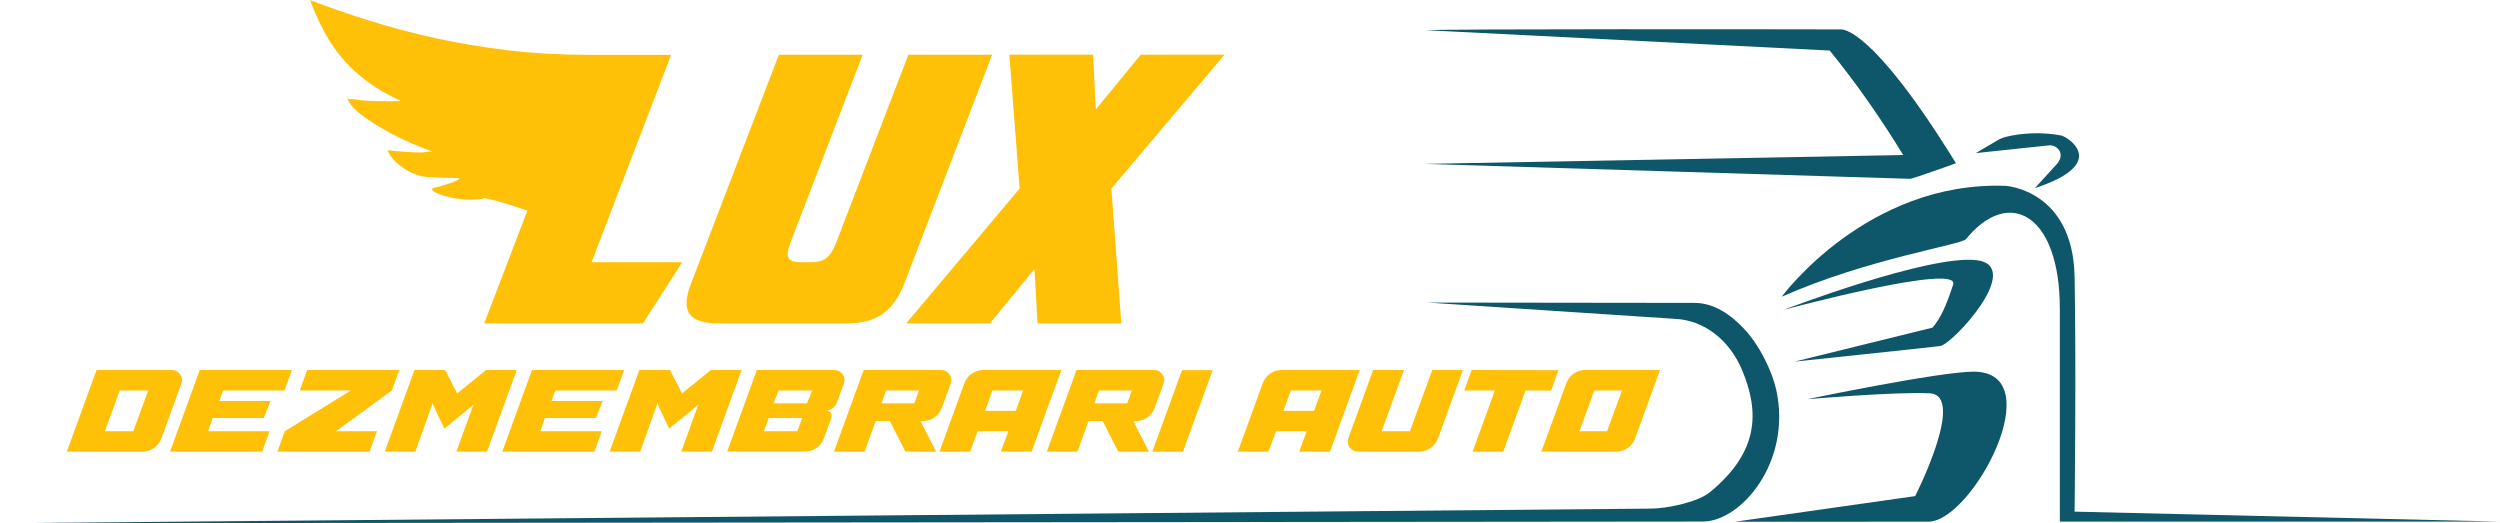 <svg width="215" height="45" viewBox="0 0 215 45" fill="none" xmlns="http://www.w3.org/2000/svg">
<g clip-path="url(#clip0_81_507)">
<path d="M122.68 2.599C124.292 2.479 153.591 2.516 158.356 2.529C158.443 2.571 160.919 2.217 168.214 14.04C168.214 14.04 164.493 15.379 164.272 15.379C164.052 15.379 122.496 14.095 122.496 14.095L163.674 13.333C161.744 10.165 159.646 7.159 157.353 4.347" fill="#0E5669"/>
<path d="M177.147 26.532V44.858H215.003L178.415 44.002C178.415 44.002 178.562 31.24 178.415 23.788C178.268 16.335 172.499 15.982 172.499 15.982C160.541 15.544 153.228 25.517 153.228 25.517C160.704 22.208 168.76 21.055 169.091 20.547C172.756 16.06 177.144 18.387 177.144 26.532H177.147Z" fill="#0E5669"/>
<path d="M153.404 26.642C153.404 26.642 165.948 21.844 170.023 22.381C174.098 22.915 167.912 29.626 166.851 29.76C165.79 29.893 154.331 31.099 154.331 31.099L166.192 28.177C166.874 27.386 167.339 26.401 167.972 24.474C168.605 22.549 153.404 26.642 153.404 26.642Z" fill="#0E5669"/>
<path d="M155.405 34.335C155.405 34.335 166.796 31.961 169.755 31.961C176.424 32.019 169.626 44.845 165.853 44.861C162.08 44.877 149.205 44.869 149.205 44.869L164.703 42.665C164.703 42.665 169.133 33.971 165.948 33.824C162.854 33.682 155.405 34.335 155.405 34.335Z" fill="#0E5669"/>
<path d="M149.817 31.822C148.707 29.17 146.475 27.527 144.062 27.422L122.769 26.02L145.708 26.049C147.36 26.041 148.833 27.019 150.072 28.366C151.356 29.76 152.409 31.956 152.756 33.528C154.116 39.712 149.744 44.853 146.435 44.853C143.127 44.853 0 45 0 45L142.029 43.74C143.342 43.727 145.976 43.215 147.071 42.314C151.225 38.892 151.359 35.498 149.817 31.822Z" fill="#0E5669"/>
<path d="M169.923 13.162L171.785 12.069C172.018 11.933 172.268 11.829 172.53 11.763C173.846 11.438 175.597 11.333 177.286 11.655C178.003 11.87 181.319 14.108 175.004 16.176L176.934 14.058C177.643 13.186 176.873 12.418 176.199 12.505L169.923 13.165V13.162Z" fill="#0E5669"/>
<path d="M57.72 4.706L50.875 22.551H58.671L55.297 27.813H41.64L45.308 18.238L45.34 18.107C44.686 17.889 44.105 17.698 43.604 17.536C43.102 17.373 42.456 17.203 41.671 17.03C41.561 17.095 41.361 17.135 41.065 17.145C40.771 17.156 40.524 17.161 40.327 17.161C40.02 17.161 39.678 17.135 39.295 17.08C38.912 17.025 38.557 16.949 38.232 16.852C37.903 16.755 37.636 16.65 37.428 16.543C37.221 16.433 37.139 16.315 37.181 16.183C37.399 16.139 37.641 16.081 37.901 16.003C38.163 15.927 38.407 15.851 38.639 15.775C38.867 15.699 39.064 15.623 39.227 15.547C39.389 15.471 39.484 15.411 39.505 15.366C39.55 15.321 39.319 15.3 38.817 15.3C38.575 15.3 38.297 15.295 37.982 15.285C37.664 15.274 37.32 15.258 36.95 15.235C36.688 15.235 36.383 15.185 36.034 15.088C35.684 14.991 35.341 14.842 35.002 14.648C34.663 14.451 34.34 14.213 34.035 13.93C33.728 13.647 33.489 13.309 33.316 12.916C33.686 12.96 34.156 13.002 34.724 13.047C35.291 13.091 35.816 13.112 36.296 13.112L37.147 13.015C36.753 12.884 36.186 12.662 35.443 12.345C34.7 12.03 33.946 11.658 33.182 11.234C32.418 10.809 31.72 10.356 31.087 9.876C30.454 9.397 30.05 8.928 29.874 8.472L30.037 8.506C30.407 8.55 30.811 8.592 31.25 8.637C31.686 8.681 32.276 8.702 33.019 8.702H34.067C34.285 8.702 34.406 8.692 34.427 8.668C33.4 8.189 32.494 7.667 31.709 7.099C30.924 6.533 30.218 5.901 29.598 5.204C28.976 4.507 28.43 3.729 27.959 2.867C27.489 2.007 27.059 1.053 26.665 0.008C28.259 0.618 29.955 1.205 31.756 1.774C33.558 2.34 35.451 2.843 37.439 3.278C39.426 3.713 41.511 4.062 43.693 4.324C45.875 4.586 48.157 4.717 50.539 4.717H57.712L57.72 4.706Z" fill="#FFC107"/>
<path d="M68.003 20.819C67.74 21.495 67.68 21.951 67.822 22.192C67.963 22.433 68.307 22.551 68.854 22.551H69.77C70.316 22.551 70.747 22.431 71.064 22.192C71.38 21.951 71.671 21.495 71.931 20.819L78.12 4.706H85.325L77.76 24.414C77.301 25.591 76.684 26.453 75.909 26.995C75.135 27.54 74.113 27.813 72.847 27.813H61.777C60.511 27.813 59.687 27.54 59.304 26.995C58.92 26.45 58.96 25.591 59.419 24.414L66.984 4.706H74.189L68 20.819H68.003Z" fill="#FFC107"/>
<path d="M89.227 27.813L88.965 23.138L85.133 27.813H77.928L87.688 16.21L86.803 4.704H94.009L94.237 9.41L98.102 4.704H105.307L95.582 16.21L96.432 27.813H89.227Z" fill="#FFC107"/>
<path d="M14.773 31.819C15.075 31.819 15.314 31.945 15.49 32.194C15.663 32.446 15.697 32.713 15.592 32.999L13.888 37.687C13.759 38.04 13.544 38.323 13.245 38.53C12.945 38.737 12.609 38.842 12.239 38.842H5.748L8.305 31.819H14.775H14.773ZM9.02 37.084H11.464L12.748 33.578H10.304L9.02 37.084Z" fill="#FFC107"/>
<path d="M24.47 33.578H19.184L18.866 34.484H23.265L22.684 35.949H18.283L17.908 37.084H23.183L22.548 38.842H14.623L17.181 31.819H25.105L24.47 33.578Z" fill="#FFC107"/>
<path d="M32.418 37.084L31.783 38.842H23.858L24.493 37.084L30.178 33.578H25.78L26.416 31.819H34.34L33.705 33.578L28.897 37.084H32.421H32.418Z" fill="#FFC107"/>
<path d="M33.088 38.842L35.645 31.819H38.282L39.316 33.829L41.805 31.819H44.442L41.884 38.842H39.248C39.61 37.828 40.104 36.471 40.726 34.77C40.689 34.815 40.647 34.859 40.6 34.901C40.555 34.943 40.505 34.985 40.453 35.029C40.401 35.074 40.358 35.108 40.327 35.132L38.213 36.856L37.428 35.221C37.42 35.2 37.397 35.145 37.36 35.063C37.323 34.982 37.291 34.904 37.268 34.83C37.244 34.757 37.234 34.686 37.234 34.608L35.721 38.84H33.085L33.088 38.842Z" fill="#FFC107"/>
<path d="M53.041 33.578H47.755L47.438 34.484H51.836L51.255 35.949H46.855L46.479 37.084H51.754L51.119 38.842H43.194L45.752 31.819H53.676L53.041 33.578Z" fill="#FFC107"/>
<path d="M52.427 38.842L54.984 31.819H57.62L58.655 33.829L61.144 31.819H63.781L61.223 38.842H58.587C58.949 37.828 59.443 36.471 60.065 34.77C60.028 34.815 59.986 34.859 59.939 34.901C59.894 34.943 59.844 34.985 59.792 35.029C59.739 35.074 59.697 35.108 59.666 35.132L57.552 36.856L56.767 35.221C56.759 35.2 56.736 35.145 56.699 35.063C56.662 34.982 56.63 34.904 56.607 34.83C56.583 34.757 56.573 34.686 56.573 34.608L55.06 38.84H52.424L52.427 38.842Z" fill="#FFC107"/>
<path d="M62.533 38.842L65.091 31.819H71.752C72.054 31.819 72.293 31.945 72.469 32.194C72.643 32.446 72.677 32.713 72.572 32.999L71.991 34.587C71.787 35.048 71.479 35.294 71.07 35.325H71.114C71.138 35.333 71.156 35.339 71.177 35.341C71.196 35.344 71.219 35.352 71.251 35.357C71.28 35.365 71.309 35.375 71.335 35.391C71.361 35.407 71.388 35.428 71.414 35.454C71.44 35.48 71.461 35.512 71.477 35.546C71.493 35.58 71.503 35.622 71.511 35.671C71.519 35.721 71.516 35.779 71.506 35.847C71.495 35.915 71.477 35.986 71.453 36.062L70.862 37.684C70.734 38.038 70.521 38.321 70.219 38.528C69.92 38.735 69.584 38.84 69.213 38.84H62.528L62.533 38.842ZM68.99 35.949H66.115L65.695 37.084H68.57L68.99 35.949ZM66.968 33.578L66.525 34.689H69.402L69.857 33.578H66.968Z" fill="#FFC107"/>
<path d="M71.721 38.842L74.278 31.819H80.94C81.242 31.819 81.481 31.945 81.657 32.194C81.83 32.446 81.864 32.713 81.759 32.999L81.008 35.053C80.88 35.409 80.664 35.69 80.365 35.899C80.066 36.106 79.73 36.211 79.359 36.211H79.165L80.507 38.845H77.868L76.526 36.211H75.31L74.355 38.845H71.718L71.721 38.842ZM76.211 33.578L75.801 34.689H78.632L79.042 33.578H76.211Z" fill="#FFC107"/>
<path d="M80.793 38.842L82.93 32.978C83.059 32.621 83.272 32.341 83.574 32.131C83.873 31.924 84.212 31.819 84.593 31.819H91.278L88.72 38.842H86.071L86.719 37.084H84.081L83.432 38.842H80.796H80.793ZM85.351 33.578L84.716 35.336H87.355L87.99 33.578H85.354H85.351Z" fill="#FFC107"/>
<path d="M90.025 38.842L92.583 31.819H99.245C99.546 31.819 99.785 31.945 99.961 32.194C100.135 32.446 100.169 32.713 100.064 32.999L99.313 35.053C99.184 35.409 98.969 35.69 98.669 35.899C98.37 36.106 98.034 36.211 97.664 36.211H97.469L98.811 38.845H96.172L94.831 36.211H93.615L92.659 38.845H90.023L90.025 38.842ZM94.515 33.578L94.106 34.689H96.936L97.346 33.578H94.515Z" fill="#FFC107"/>
<path d="M99.097 38.842L101.655 31.83H104.291L101.734 38.842H99.097Z" fill="#FFC107"/>
<path d="M106.452 38.842L108.59 32.978C108.718 32.621 108.931 32.341 109.233 32.131C109.532 31.924 109.871 31.819 110.252 31.819H116.937L114.38 38.842H111.73L112.379 37.084H109.74L109.091 38.842H106.455H106.452ZM111.011 33.578L110.375 35.336H113.014L113.65 33.578H111.013H111.011Z" fill="#FFC107"/>
<path d="M120.742 31.819L118.82 37.084H121.254L123.176 31.819H125.812L123.675 37.687C123.546 38.04 123.331 38.323 123.032 38.53C122.732 38.737 122.394 38.842 122.013 38.842H116.795C116.485 38.842 116.241 38.716 116.068 38.467C115.895 38.218 115.861 37.951 115.966 37.663L118.09 31.819H120.739H120.742Z" fill="#FFC107"/>
<path d="M131.203 33.578L129.281 38.842H126.642L128.564 33.578H125.925L126.561 31.819C129.88 31.819 132.369 31.825 134.031 31.832L133.396 33.591L131.2 33.58L131.203 33.578Z" fill="#FFC107"/>
<path d="M142.764 31.819L140.627 37.687C140.498 38.04 140.283 38.323 139.984 38.53C139.684 38.737 139.348 38.842 138.978 38.842H132.555L134.693 32.978C134.821 32.621 135.034 32.341 135.336 32.131C135.635 31.924 135.971 31.819 136.342 31.819H142.764ZM135.83 37.084H138.206L139.49 33.578H137.114L135.83 37.084Z" fill="#FFC107"/>
</g>
<defs>
<clipPath id="clip0_81_507">
<rect width="215" height="45" fill="white"/>
</clipPath>
</defs>
</svg>
